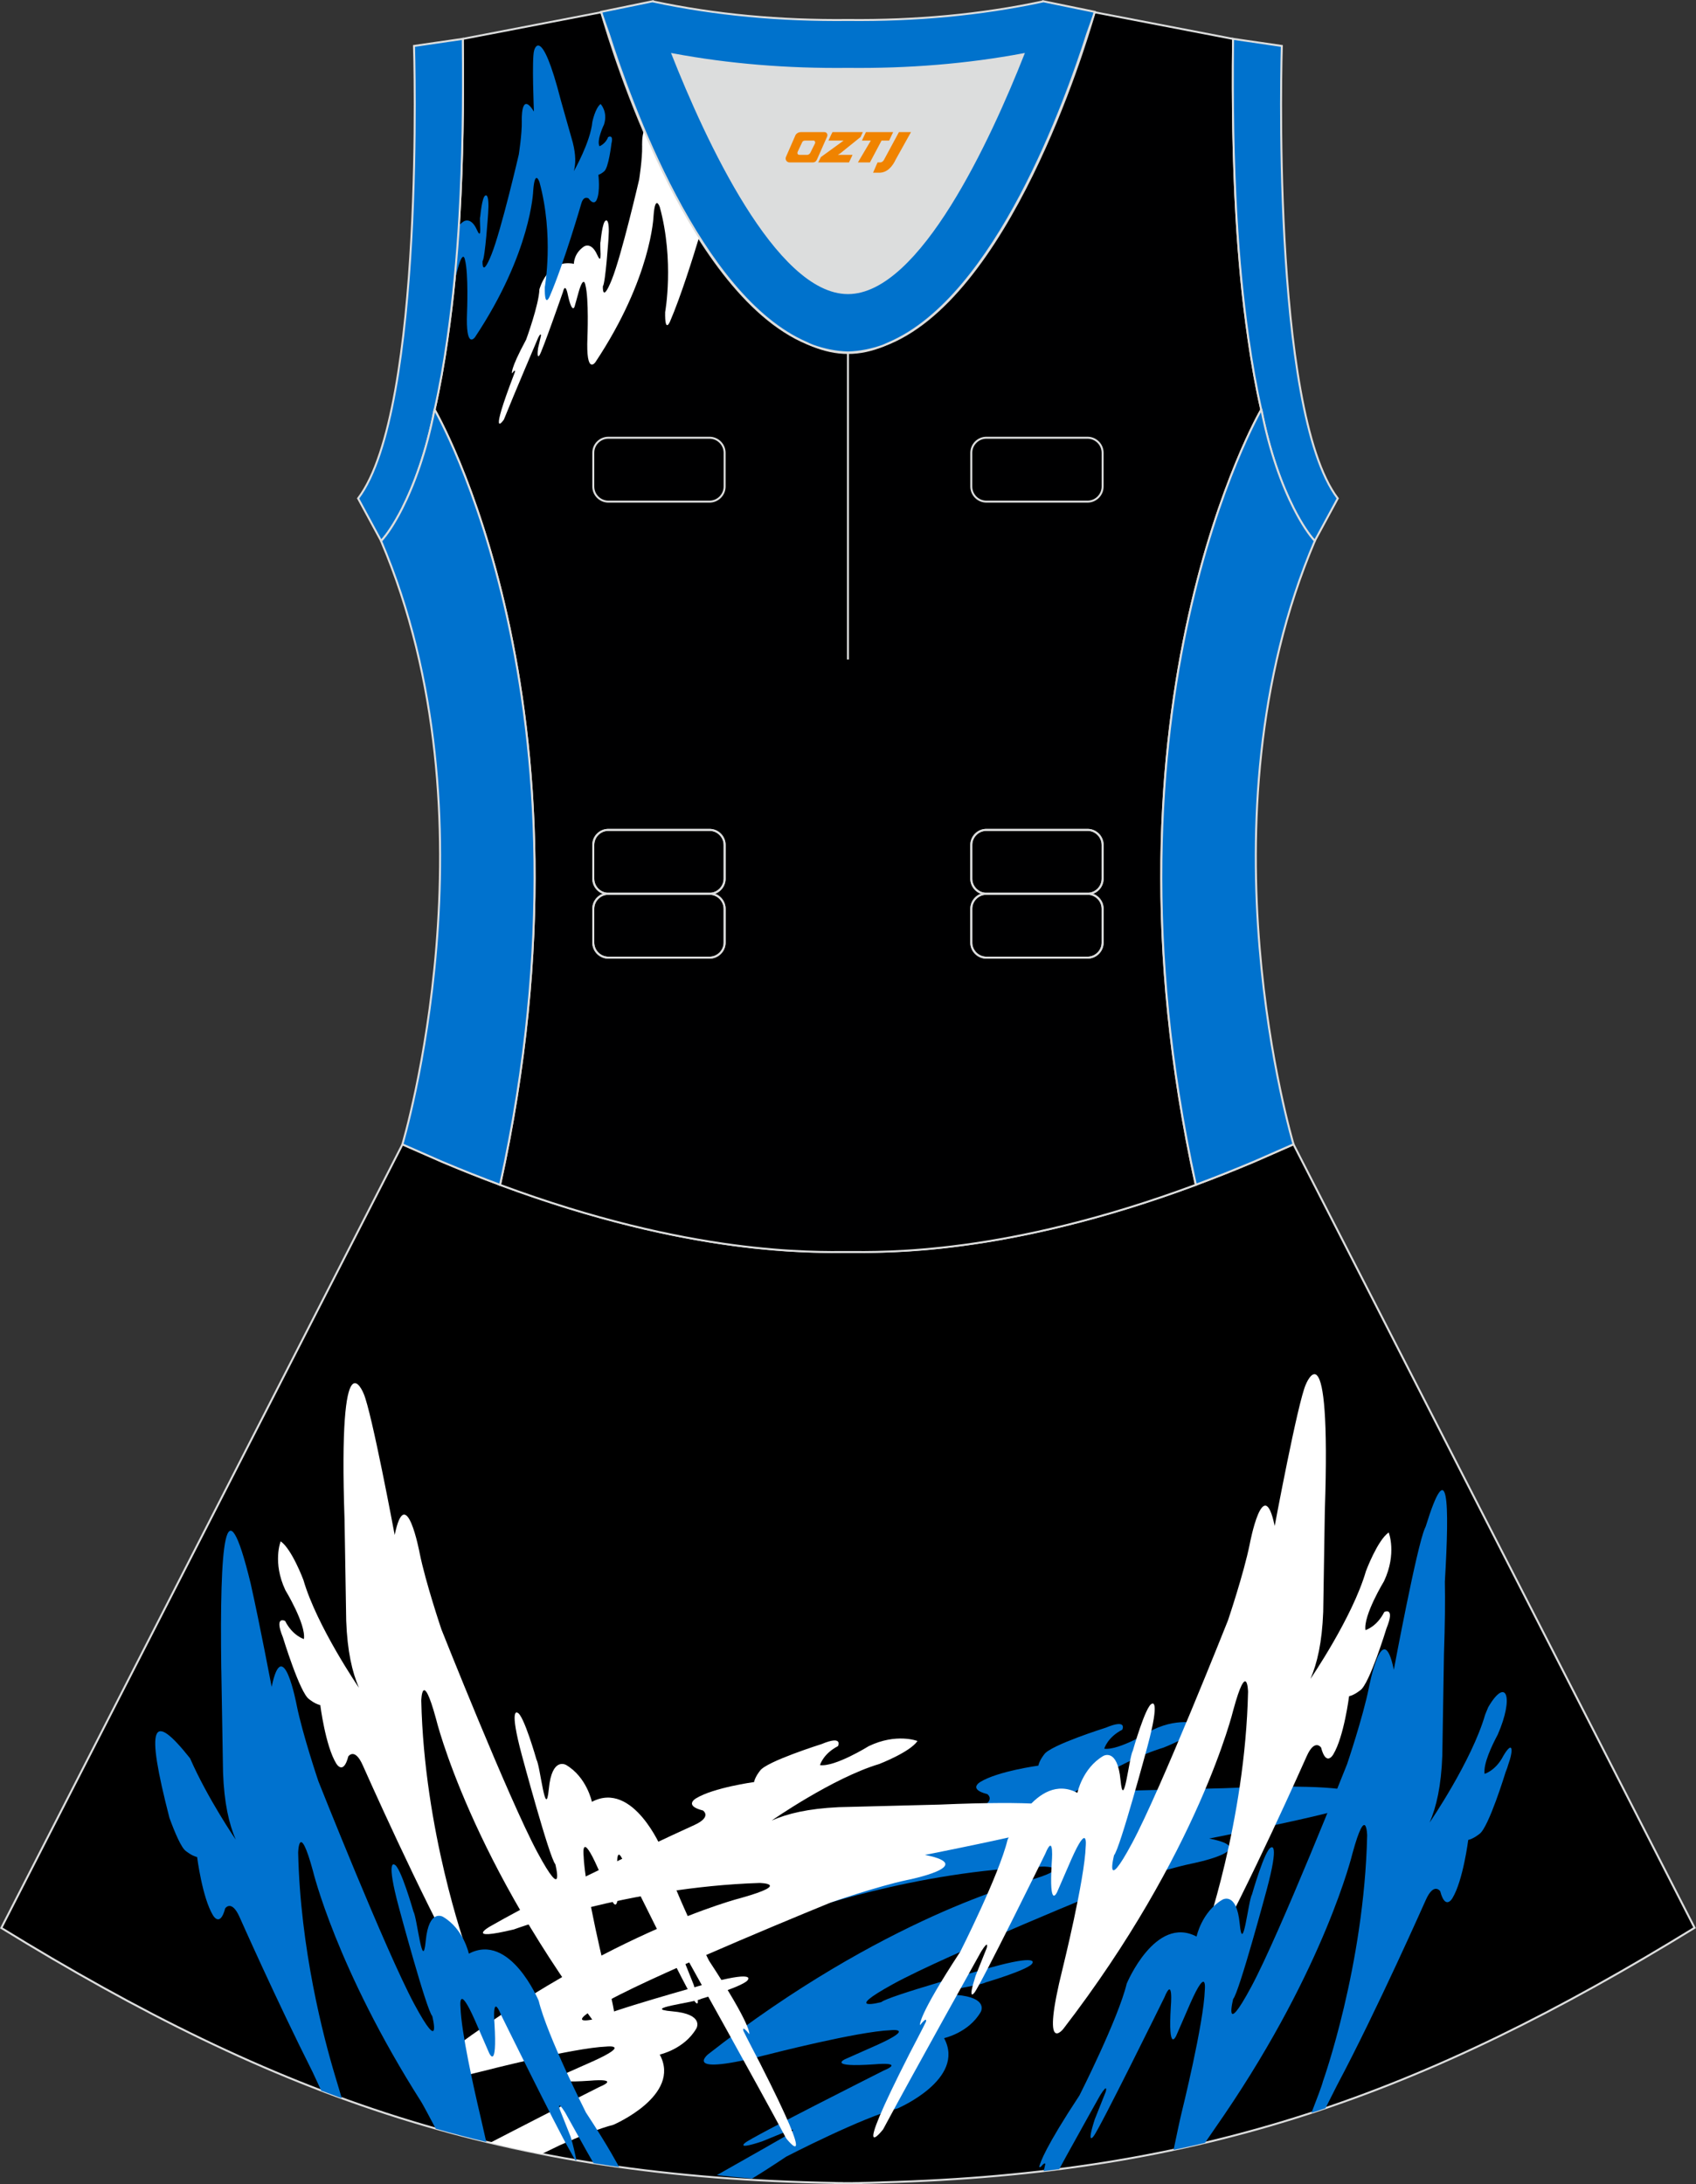 <?xml version="1.0" encoding="utf-8"?>
<!-- Generator: Adobe Illustrator 24.0.1, SVG Export Plug-In . SVG Version: 6.00 Build 0)  -->
<svg xmlns="http://www.w3.org/2000/svg" xmlns:xlink="http://www.w3.org/1999/xlink" version="1.1" id="图层_1" x="0px" y="0px" width="380.2px" height="489.6px" viewBox="0 0 380.2 489.6" enable-background="new 0 0 380.2 489.6" xml:space="preserve">
<rect x="0" y="0" width="380.2" height="489.6" fill="#333333" stroke="none"/>
<g>
	<path fill-rule="evenodd" clip-rule="evenodd" stroke="#DCDDDD" stroke-width="0.446" stroke-miterlimit="22.926" d="   M90.17,256.62L0.29,432.15c62.22,38.24,112.64,55.9,186.85,57.16v0.01c0.57,0.01,1.15,0.02,1.72,0.02v0.02h0.08l0,0   c0.38,0,0.76-0.01,1.15-0.01h0.01h0.01h0.01c0.38,0,0.76,0.01,1.15,0.01l0,0h0.08v-0.02c0.57-0.01,1.15-0.02,1.72-0.02v-0.01   c1.4-0.02,2.81-0.06,4.21-0.11c0.15,0,0.3-0.02,0.44-0.02c71.66-1.92,121.26-19.63,182.16-57.06l-89.9-175.6l0,0l0,0l-0.01-0.02   l-0.01,0.01h-0.01l-8.95,3.93h-0.01c-4.45,1.88-8.76,3.58-12.92,5.13c-38.45,14.29-64.53,15.04-75.02,15.05h-0.05h-0.06h-0.06   h-0.05h-0.05h-0.01h-0.06h-0.05h-0.05h-0.11h-0.05h-0.11h-0.05h-0.03h-0.02h-0.05h-0.05h-0.1h-0.05h-0.05h-0.05h-0.05h-0.05h-0.02   h-0.03h-0.05h-0.05h-0.05h-0.05h-0.05h-0.05h-0.05h-0.05h-0.05h-0.01h-0.03h-0.05h-0.04h-0.05h-0.04h-0.04h-0.04h-0.04h-0.04h-0.04   l0,0h-0.04h-0.04h-0.04h-0.04h-0.04h-0.04h-0.04h-0.04h-0.04h-0.03h-0.01h-0.04h-0.04h-0.04h-0.04h-0.04h-0.03h-0.04h-0.04h-0.04   h-0.02l0,0h-0.01h-0.02h-0.04H190h-0.04h-0.04h-0.04h-0.03h-0.04h-0.04h-0.04h-0.01h-0.03h-0.04h-0.04h-0.04h-0.04h-0.04h-0.04   h-0.04h-0.04h-0.04l0,0h-0.04h-0.04h-0.04h-0.04h-0.04h-0.04h-0.04h-0.04h-0.05h-0.03h-0.01h-0.05h-0.05h-0.05h-0.05h-0.05h-0.05   h-0.05h-0.05h-0.05h-0.03l-0.02,0.01h-0.05h-0.05h-0.05h-0.05h-0.05h-0.1h-0.05h-0.05h-0.02h-0.03h-0.05h-0.11h-0.05h-0.11h-0.05   h-0.05h-0.06h-0.01h-0.05h-0.05h-0.06h-0.05h-0.06c-10.5-0.01-36.57-0.77-75.02-15.05c-4.16-1.54-8.47-3.25-12.92-5.13l0,0   l-8.95-3.93l0,0h-0.01L90.17,256.62z"/>
	<g>
		<path fill-rule="evenodd" clip-rule="evenodd" fill="#0072CF" d="M160.7,487.56c2.63,0.29,5.26,0.55,7.9,0.77    c2.04-1.24,4.56-2.85,7.66-4.92c0,0,17.14-8.86,24.97-10.81c0,0,15.36-6.56,10.41-15.75c0,0,5.49-1.18,8.2-5.84    c0,0,1.95-3.22-5.41-3.85s5.12-1.95,6.56-2.81c0,0,10.18-2.99,10.47-4.37c0,0,1.38-1.95-9.55,1.09c0,0-22.95,6.38-24.33,7.7    c0,0-9.15,2.42,2.7-4.08c11.85-6.5,49.7-21.91,49.7-21.91s10.5-3.65,17.06-5.03c0,0,16.34-3.22,4.03-5.64    c0,0,27.61-5.41,31.64-7.25c0,0,14.38-5.86-28.3-4.03l-22.66,0.58c-6.87,0.32-11.51,1.45-15.01,2.99c0,0,13.69-9.55,24.04-12.65    c0,0,6.9-2.65,8.63-5.18c0,0-4.72-1.84-10.93,1.15c0,0-7.59,4.72-10.93,4.25c0,0,0.69-2.53,4.03-4.25c0,0,1.27-2.53-3.68-0.46    c0,0-12.43,3.91-13.81,5.98c0,0-1.06,1.29-1.32,2.53c0,0-9.09,1.24-13,3.65c0,0-2.88,1.61,1.55,2.73c0,0,2.1,1.41-1.93,3.25    c0,0-29.59,13.43-45.81,22.74c0,0-6.01,3.39,5.35,0.66c0,0,25.83-9.49,55.05-10.41c0,0,7.36,0.11-4.03,3.33    c0,0-31.87,7.93-71.21,38.75c0,0-6.38,5.18,13.63,0c0,0,19.9-5.12,27.32-5.4c0,0,5.64-0.63-2.99,3.28l-7.25,3.22    c0,0-4.2,1.89,6.56,1.15c0,0,7.08-0.69,2.01,1.44c0,0-29.54,14.87-30.98,16.16c0,0-2.21,1.67,3.8-0.32l6.18-2.53    c0,0,2.13-0.6-0.75,1.24C176.26,478.73,169.23,482.74,160.7,487.56z"/>
		<path fill-rule="evenodd" clip-rule="evenodd" fill="#FFFFFF" d="M121.46,482.81c2.02-0.99,3.84-1.87,4.05-1.96    c4.36-1.95,8.89-3.79,11.98-4.57c0,0,15.36-6.56,10.41-15.75c0,0,5.49-1.18,8.2-5.84c0,0,1.95-3.22-5.41-3.85s5.12-1.96,6.56-2.82    c0,0,10.18-2.99,10.47-4.37c0,0,1.38-1.95-9.55,1.09c0,0-22.95,6.38-24.33,7.7c0,0-9.15,2.42,2.7-4.08s49.7-21.91,49.7-21.91    s10.5-3.65,17.06-5.03c0,0,16.34-3.22,4.03-5.64c0,0,27.61-5.41,31.64-7.25c0,0,14.38-5.86-28.3-4.03l-22.66,0.58    c-6.88,0.32-11.52,1.45-15.01,2.99c0,0,13.69-9.54,24.05-12.65c0,0,6.9-2.64,8.63-5.17c0,0-4.72-1.84-10.93,1.15    c0,0-7.59,4.72-10.93,4.25c0,0,0.69-2.53,4.03-4.25c0,0,1.27-2.53-3.68-0.46c0,0-12.43,3.91-13.8,5.98c0,0-1.07,1.29-1.33,2.53    c0,0-9.09,1.24-13,3.65c0,0-2.88,1.61,1.55,2.73c0,0,2.1,1.41-1.93,3.25c0,0-29.59,13.43-45.81,22.74c0,0-6.01,3.39,5.35,0.66    c0,0,25.83-9.49,55.05-10.41c0,0,7.37,0.11-4.03,3.33c0,0-31.87,7.93-71.21,38.75c0,0-6.38,5.18,13.63,0c0,0,19.9-5.12,27.32-5.41    c0,0,5.64-0.63-2.99,3.28l-7.25,3.22c0,0-4.2,1.89,6.56,1.15c0,0,7.08-0.69,2.02,1.44c0,0-10.16,5.11-18.85,9.6l-5.53,2.85    C113.71,481.21,117.56,482.05,121.46,482.81z"/>
		<path fill-rule="evenodd" clip-rule="evenodd" fill="#FFFFFF" d="M77.61,363.28c0.25,6.87,1.34,11.52,2.85,15.03    c0,0-9.43-13.77-12.44-24.15c0,0-2.58-6.92-5.1-8.67c0,0-1.88,4.7,1.05,10.94c0,0,4.65,7.63,4.16,10.96c0,0-2.52-0.71-4.22-4.06    c0,0-2.52-1.29-0.49,3.68c0,0,3.8,12.45,5.86,13.85c0,0,1.28,1.07,2.52,1.34c0,0,1.15,9.1,3.54,13.03c0,0,1.59,2.89,2.74-1.53    c0,0,1.43-2.09,3.23,1.96c0,0,13.16,29.7,22.33,46c0,0,3.34,6.04,0.71-5.34c0,0-9.26-25.9-9.91-55.12c0,0,0.18-7.36,3.3,4.06    c0,0,7.65,31.93,38.12,71.54c0,0,5.12,6.43,0.12-13.63c0,0-4.94-19.94-5.16-27.36c0,0-0.58-5.64,3.25,3.02l3.16,7.27    c0,0,1.86,4.21,1.21-6.54c0,0-0.63-7.08,1.46-2c0,0,14.6,29.66,15.88,31.11c0,0,1.65,2.23-0.28-3.8l-2.48-6.2    c0,0-0.59-2.13,1.23,0.76c0,0,15.43,27.63,21.99,39.88c0,0,7.79,9.96-5.95-17.01c0,0-3.2-6.12-3.64-7.08c0,0-0.45-1.47,1.32,0.73    c0,0,0.73-1.6-9.03-16.47c0,0-8.7-17.22-10.59-25.05c0,0-6.42-15.41-15.66-10.55c0,0-1.13-5.5-5.76-8.25c0,0-3.2-1.98-3.9,5.37    c-0.7,7.35-1.91-5.13-2.76-6.58c0,0-2.9-10.21-4.28-10.51c0,0-1.94-1.4,1.01,9.56c0,0,6.18,23,7.49,24.39c0,0,2.33,9.17-4.06-2.74    s-21.47-49.88-21.47-49.88s-3.56-10.53-4.88-17.1c0,0-3.07-16.36-5.6-4.07c0,0-5.16-27.65-6.96-31.69c0,0-5.74-14.43-4.28,28.25    L77.61,363.28z"/>
		<path fill-rule="evenodd" clip-rule="evenodd" fill="#0072CF" d="M56.18,354.89c-5.79-23.73-6.93-8.62-6.58,19.01l0.02,0.76    L50,397.32c0.25,6.87,1.34,11.52,2.85,15.04c0,0-6.3-9.21-10.24-18.23c-8.55-10.77-10.07-7.76-4.62,13.37    c1.2,3.28,2.66,6.72,3.68,7.41c0,0,1.29,1.08,2.52,1.35c0,0,1.15,9.09,3.54,13.03c0,0,1.59,2.89,2.75-1.53    c0,0,1.43-2.09,3.23,1.96c0,0,8.34,18.81,16.36,34.71c0.18,0.36,1.06,2.27,1.94,4.18c1.53,0.58,3.07,1.16,4.61,1.72    c-0.67-2.25-1.29-4.35-1.44-4.82c-2.67-8.84-7.86-28.64-8.34-50.25c0,0,0.18-7.36,3.3,4.06c0,0,5.23,21.85,24.3,51.83    c0.34,0.53,1.76,3.2,3.25,6.01c3.74,1.06,7.51,2.04,11.32,2.96c-0.58-2.55-1.17-5.13-1.37-6c-1.39-5.91-4.25-18.64-4.41-24.25    c0,0-0.58-5.64,3.25,3.02l3.16,7.27c0,0,1.86,4.21,1.21-6.55c0,0-0.63-7.08,1.46-2c0,0,12.31,25.01,15.31,30.22    c0.06,0.11,0.74,1.32,1.33,2.38l0.27,0.05c-0.24-1.23-0.81-3.78-1.31-5.33l-2.47-6.21c0,0-0.59-2.13,1.23,0.76    c0,0,1.99,3.56,4.83,8.68c0.11,0.19,0.89,1.55,1.56,2.72c1.9,0.3,3.81,0.59,5.74,0.86c-0.64-1.13-1.49-2.63-1.69-2.98    c-1.32-2.29-3.17-5.3-5.76-9.24c0,0-8.7-17.22-10.59-25.05c0,0-6.42-15.41-15.66-10.55c0,0-1.13-5.5-5.76-8.25    c0,0-3.2-1.98-3.9,5.37c-0.7,7.35-1.91-5.14-2.76-6.58c0,0-2.9-10.21-4.28-10.51c0,0-1.94-1.4,1.01,9.56c0,0,6.18,23,7.49,24.39    c0,0,2.33,9.16-4.06-2.74c-6.38-11.9-21.46-49.88-21.46-49.88s-3.56-10.52-4.88-17.1c0,0-3.07-16.36-5.6-4.07    C60.88,378.09,58.32,364.42,56.18,354.89z"/>
		<path fill-rule="evenodd" clip-rule="evenodd" fill="#FFFFFF" d="M296.63,361.29c-0.26,6.87-1.34,11.52-2.86,15.03    c0,0,9.43-13.77,12.44-24.15c0,0,2.58-6.92,5.1-8.67c0,0,1.88,4.7-1.05,10.93c0,0-4.65,7.63-4.16,10.96c0,0,2.53-0.71,4.22-4.06    c0,0,2.52-1.29,0.49,3.68c0,0-3.8,12.45-5.86,13.85c0,0-1.29,1.08-2.52,1.35c0,0-1.15,9.09-3.54,13.03c0,0-1.58,2.89-2.74-1.53    c0,0-1.43-2.09-3.23,1.96c0,0-13.16,29.7-22.34,46c0,0-3.34,6.04-0.71-5.34c0,0,9.26-25.9,9.91-55.12c0,0-0.18-7.36-3.3,4.06    c0,0-7.65,31.93-38.13,71.53c0,0-5.12,6.43-0.12-13.63c0,0,4.94-19.94,5.16-27.36c0,0,0.58-5.64-3.25,3.02l-3.16,7.27    c0,0-1.86,4.21-1.21-6.55c0,0,0.63-7.08-1.46-2c0,0-14.6,29.66-15.88,31.11c0,0-1.65,2.23,0.28-3.8l2.48-6.2    c0,0,0.59-2.13-1.23,0.76c0,0-15.43,27.63-21.99,39.88c0,0-7.79,9.96,5.94-17.01c0,0,3.2-6.12,3.65-7.08c0,0,0.45-1.47-1.32,0.73    c0,0-0.73-1.6,9.03-16.47c0,0,8.7-17.22,10.59-25.05c0,0,6.42-15.41,15.66-10.55c0,0,1.13-5.5,5.77-8.25c0,0,3.2-1.98,3.9,5.37    s1.91-5.14,2.76-6.58c0,0,2.9-10.2,4.28-10.51c0,0,1.94-1.4-1,9.56c0,0-6.18,23-7.49,24.39c0,0-2.33,9.17,4.06-2.74    s21.47-49.88,21.47-49.88s3.56-10.53,4.88-17.1c0,0,3.07-16.36,5.6-4.07c0,0,5.16-27.65,6.96-31.69c0,0,5.74-14.43,4.28,28.26    L296.63,361.29z"/>
		<path fill-rule="evenodd" clip-rule="evenodd" fill="#0072CF" d="M232.96,485.77l0.33-0.05c1.36-1.58,0.97-0.32,0.97-0.32    l-0.29,1.25c1.17-0.14,2.33-0.28,3.48-0.43c0.69-1.27,1.44-2.67,1.62-2.98c4.24-7.69,7.58-13.62,7.58-13.62    c1.82-2.89,1.23-0.76,1.23-0.76l-2.47,6.21c-1.93,6.03-0.28,3.8-0.28,3.8c1.28-1.45,15.88-31.11,15.88-31.11    c2.08-5.08,1.46,2,1.46,2c-0.65,10.76,1.21,6.55,1.21,6.55l3.16-7.27c3.83-8.66,3.25-3.02,3.25-3.02    c-0.22,7.42-5.16,27.36-5.16,27.36c-0.37,1.5-1.18,5.3-1.85,8.53c2.36-0.5,4.71-1.03,7.04-1.58c1.9-2.76,3.85-5.6,4.28-6.22    c22.74-33.42,28.78-58.64,28.78-58.64c3.12-11.41,3.3-4.06,3.3-4.06c-0.65,29.22-9.91,55.12-9.91,55.12    c-0.24,1.03-1.47,4.19-2.58,7.08c1.05-0.34,2.09-0.69,3.14-1.04c1.28-2.55,2.43-4.84,2.65-5.25    c8.89-16.71,19.85-41.45,19.85-41.45c1.8-4.04,3.23-1.95,3.23-1.95c1.16,4.42,2.75,1.53,2.75,1.53    c2.38-3.93,3.53-13.03,3.53-13.03c1.23-0.27,2.52-1.35,2.52-1.35c2.06-1.4,5.86-13.85,5.86-13.85c0.27-0.65,0.46-1.19,0.58-1.65    c1.2-3.3,1.06-5.61-1.07-2.03c-1.7,3.35-4.22,4.07-4.22,4.07c-0.33-2.21,1.61-6.3,2.95-8.81c3.69-8.43,1.93-13.09-2.13-6.15    c-0.44,1.02-0.71,1.73-0.71,1.73c-3.01,10.38-12.44,24.15-12.44,24.15c1.52-3.51,2.6-8.16,2.85-15.04l0.37-22.66    c0.23-6.77,0.28-12.1,0.2-16.28c1.07-18.22,0.78-28.8-4.29-12.4c-0.12,0.26-0.19,0.43-0.19,0.43c-1.81,4.04-6.96,31.69-6.96,31.69    c-2.53-12.28-5.6,4.07-5.6,4.07c-1.32,6.57-4.88,17.1-4.88,17.1s-15.07,37.97-21.47,49.88c-6.39,11.91-4.06,2.74-4.06,2.74    c1.31-1.39,7.49-24.39,7.49-24.39c2.95-10.96,1.01-9.56,1.01-9.56c-1.38,0.3-4.28,10.51-4.28,10.51    c-0.85,1.44-2.06,13.93-2.76,6.58s-3.9-5.37-3.9-5.37c-4.64,2.74-5.77,8.25-5.77,8.25c-9.25-4.86-15.66,10.55-15.66,10.55    c-1.88,7.84-10.59,25.05-10.59,25.05C234.38,481.23,233.14,484.77,232.96,485.77z"/>
	</g>
	<path fill-rule="evenodd" clip-rule="evenodd" fill="#DCDDDD" d="M229.4,12.17c-7.46,18.87-23.33,53.53-39.31,53.53   s-31.85-34.66-39.31-53.53c12.63,2.37,25.74,3.42,39.31,3.27l0,0C203.65,15.59,216.76,14.54,229.4,12.17z"/>
	
		<path fill-rule="evenodd" clip-rule="evenodd" fill="#000001" stroke="#DCDDDD" stroke-width="0.446" stroke-miterlimit="22.926" d="   M276.42,9.38c0-0.21,0.01-0.43,0.01-0.65C276.43,8.95,276.43,9.17,276.42,9.38L276.42,9.38L276.42,9.38z M103.75,9.38   c0-0.21-0.01-0.43-0.01-0.65C103.74,8.95,103.75,9.17,103.75,9.38L103.75,9.38L103.75,9.38z M103,48.33c0,0.05,0,0.1-0.01,0.15   c-0.56,9.73-1.43,18.85-2.67,27.27c0,0.01,0,0.01,0,0.02c-0.82,5.77-1.78,11.13-2.9,16.06c0,0,38.42,65.7,14.68,173.76   c42.79,15.89,70.26,15.05,77.98,15.05s35.18,0.85,77.98-15.05c-23.73-108.05,14.68-173.76,14.68-173.76   c-1.12-4.92-2.09-10.29-2.9-16.06c0-0.01,0-0.02,0-0.02c-1.24-8.42-2.1-17.54-2.67-27.27c0-0.05-0.01-0.1-0.01-0.15   c0-0.02,0-0.03,0-0.04c0-0.02,0-0.03,0-0.04c-0.68-11.9-0.9-24.69-0.75-38.19c0-0.22,0.01-0.45,0.01-0.67l0.01-0.65   c0-0.01,0-0.01,0-0.02L245.4,2.75c0,0-0.07,0.22-0.21,0.63c-2.06,7.13-19.22,63.9-47.16,74.08c-2.59,1.07-5.24,1.66-7.93,1.66   c-2.69,0-5.34-0.59-7.93-1.66c-27.97-10.18-45.13-66.95-47.19-74.08c-0.14-0.41-0.21-0.63-0.21-0.63l-31.04,5.97   c0,0.01,0,0.02,0,0.02l0.01,0.64c0,0.22,0.01,0.44,0.01,0.67c0.14,13.5-0.07,26.29-0.75,38.19c0,0.02,0,0.03,0,0.04   C103,48.3,103,48.31,103,48.33z"/>
	<g>
		<path fill-rule="evenodd" clip-rule="evenodd" fill="#FFFFFF" d="M156.68,53.32c-1.23,4.08-4.04,13.1-6.49,18.78    c0,0-1.17,2.78-1.08-2.13c0,0,2.09-11.48-1.2-23.55c0,0-1.03-3.01-1.4,1.96c0,0-0.41,13.81-13.04,32.81c0,0-2.15,3.1-1.78-5.59    c0,0,0.35-8.64-0.46-11.71c0,0-0.37-2.37-1.5,1.53l-0.91,3.27c0,0-0.54,1.9-1.52-2.58c0,0-0.53-2.97-1.09-0.69    c0,0-4.71,13.5-5.27,14.21c0,0-0.67,1.07-0.32-1.59l0.65-2.77c0,0,0.07-0.93-0.62,0.42c0,0-5.44,12.74-7.69,18.36    c0,0-3.25,4.79,1.29-7.53c0,0,1.07-2.8,1.22-3.24c0,0,0.07-0.64-0.67,0.42c0,0-0.62-0.59,3.15-7.58c0,0,2.87-7.85,2.97-11.24    c0,0,1.77-6.91,7.73-5.74c0,0-0.04-2.36,2.29-3.9c0,0,1.6-1.1,2.93,1.86s0.46-2.28,0.77-2.95c0,0,0.39-4.45,1.15-4.7    c0,0,0.95-0.75,0.62,4.02c0,0-0.68,10.01-1.26,10.7c0,0-0.2,3.98,2-1.49c2.2-5.46,6.13-22.42,6.13-22.42s0.73-4.64,0.67-7.46    c0,0-0.09-2.31,0.4-3.37C147.67,37.19,151.79,45.63,156.68,53.32z"/>
		<path fill-rule="evenodd" clip-rule="evenodd" fill="#0072CF" d="M128.4,31.93c0.72,2.85,0.67,4.86,0.24,6.44    c0,0,3.72-6.5,4.15-11.04c0,0,0.62-3.08,1.85-4.02c0,0,1.68,1.76,0.77,4.59c0,0-1.73,3.55-1.02,4.88c0,0,1.37-0.52,1.93-2.05    c0,0,1.29-0.76,0.75,1.46c0,0-0.63,5.46-1.64,6.22c0,0-0.61,0.56-1.29,0.78c0,0,0.48,3.84-0.41,5.67c0,0-0.55,1.33-1.78-0.38    c0,0-1.09-0.73-1.62,1.09c0,0-3.87,13.39-7.12,20.91c0,0-1.17,2.78-1.08-2.13c0,0,2.09-11.48-1.2-23.55c0,0-1.03-3.01-1.4,1.96    c0,0-0.41,13.81-13.04,32.81c0,0-2.15,3.1-1.79-5.59c0,0,0.35-8.64-0.46-11.71c0,0-0.37-2.37-1.5,1.53l-0.87,3.15    c0.39-4,0.72-8.13,0.99-12.37c0.29-0.34,0.65-0.67,1.1-0.96c0,0,1.6-1.1,2.93,1.86s0.46-2.28,0.77-2.95c0,0,0.39-4.46,1.15-4.7    c0,0,0.95-0.75,0.62,4.02c0,0-0.68,10.01-1.26,10.7c0,0-0.2,3.98,2-1.49s6.13-22.42,6.13-22.42s0.73-4.64,0.67-7.46    c0,0-0.28-7,2.72-2.18c0,0-0.5-11.83,0.04-13.65c0,0,1.5-6.44,6.02,11.23L128.4,31.93z"/>
	</g>
	<path fill="none" stroke="#DCDDDD" stroke-width="0.446" stroke-miterlimit="22.926" d="M190.09,79.01v68.82V79.01z"/>
	<g>
		<path fill="none" stroke="#DCDDDD" stroke-width="0.446" stroke-miterlimit="22.926" d="M221.12,186.02h22.68    c1.86,0,3.38,1.52,3.38,3.38v7.56c0,1.86-1.52,3.38-3.38,3.38h-22.68c-1.86,0-3.38-1.52-3.38-3.38v-7.56    C217.74,187.54,219.26,186.02,221.12,186.02z"/>
		<path fill="none" stroke="#DCDDDD" stroke-width="0.446" stroke-miterlimit="22.926" d="M221.12,186.02h22.68    c1.86,0,3.38,1.52,3.38,3.38v7.56c0,1.86-1.52,3.38-3.38,3.38h-22.68c-1.86,0-3.38-1.52-3.38-3.38v-7.56    C217.74,187.54,219.26,186.02,221.12,186.02z"/>
		<path fill="none" stroke="#DCDDDD" stroke-width="0.446" stroke-miterlimit="22.926" d="M136.38,186.02h22.68    c1.86,0,3.38,1.52,3.38,3.38v7.56c0,1.86-1.52,3.38-3.38,3.38h-22.68c-1.86,0-3.38-1.52-3.38-3.38v-7.56    C132.99,187.54,134.51,186.02,136.38,186.02z"/>
		<path fill="none" stroke="#DCDDDD" stroke-width="0.446" stroke-miterlimit="22.926" d="M136.38,186.02h22.68    c1.86,0,3.38,1.52,3.38,3.38v7.56c0,1.86-1.52,3.38-3.38,3.38h-22.68c-1.86,0-3.38-1.52-3.38-3.38v-7.56    C132.99,187.54,134.51,186.02,136.38,186.02z"/>
		<path fill="none" stroke="#DCDDDD" stroke-width="0.446" stroke-miterlimit="22.926" d="M221.12,200.34h22.68    c1.86,0,3.38,1.52,3.38,3.38v7.56c0,1.86-1.52,3.38-3.38,3.38h-22.68c-1.86,0-3.38-1.52-3.38-3.38v-7.56    C217.74,201.86,219.26,200.34,221.12,200.34z"/>
		<path fill="none" stroke="#DCDDDD" stroke-width="0.446" stroke-miterlimit="22.926" d="M221.12,200.34h22.68    c1.86,0,3.38,1.52,3.38,3.38v7.56c0,1.86-1.52,3.38-3.38,3.38h-22.68c-1.86,0-3.38-1.52-3.38-3.38v-7.56    C217.74,201.86,219.26,200.34,221.12,200.34z"/>
		<path fill="none" stroke="#DCDDDD" stroke-width="0.446" stroke-miterlimit="22.926" d="M136.38,200.34h22.68    c1.86,0,3.38,1.52,3.38,3.38v7.56c0,1.86-1.52,3.38-3.38,3.38h-22.68c-1.86,0-3.38-1.52-3.38-3.38v-7.56    C132.99,201.86,134.51,200.34,136.38,200.34z"/>
		<path fill="none" stroke="#DCDDDD" stroke-width="0.446" stroke-miterlimit="22.926" d="M136.38,200.34h22.68    c1.86,0,3.38,1.52,3.38,3.38v7.56c0,1.86-1.52,3.38-3.38,3.38h-22.68c-1.86,0-3.38-1.52-3.38-3.38v-7.56    C132.99,201.86,134.51,200.34,136.38,200.34z"/>
		<path fill="none" stroke="#DCDDDD" stroke-width="0.446" stroke-miterlimit="22.926" d="M221.12,98.12h22.68    c1.86,0,3.38,1.52,3.38,3.38v7.56c0,1.85-1.52,3.38-3.38,3.38h-22.68c-1.86,0-3.38-1.52-3.38-3.38v-7.56    C217.74,99.64,219.26,98.12,221.12,98.12z"/>
		<path fill="none" stroke="#DCDDDD" stroke-width="0.446" stroke-miterlimit="22.926" d="M136.38,98.12h22.68    c1.86,0,3.38,1.52,3.38,3.38v7.56c0,1.85-1.52,3.38-3.38,3.38h-22.68c-1.86,0-3.38-1.52-3.38-3.38v-7.56    C132.99,99.64,134.51,98.12,136.38,98.12z"/>
	</g>
	
		<path fill-rule="evenodd" clip-rule="evenodd" fill="#0072CC" stroke="#DCDDDD" stroke-width="0.446" stroke-miterlimit="22.926" d="   M229.4,12.17c-7.46,18.87-23.33,53.53-39.31,53.53s-31.85-34.66-39.31-53.53c12.62,2.36,25.74,3.42,39.31,3.27l0,0   C203.65,15.59,216.76,14.53,229.4,12.17L229.4,12.17L229.4,12.17z M190.09,79.01c2.73-0.08,5.38-0.62,7.93-1.55   c0.47-0.2,0.94-0.41,1.41-0.63c23.89-10.34,39.59-54.37,44.3-69.24c0.71-1.98,1.2-3.42,1.46-4.2l0.21-0.74l-11.6-2.38   c0,0-0.01,0.02-0.02,0.06c-13.96,2.98-28.55,4.31-43.68,4.15l0,0c-15.14,0.16-29.72-1.17-43.69-4.15   c-0.01-0.04-0.02-0.06-0.02-0.06l-11.6,2.38l0.21,0.74c0.26,0.77,0.75,2.22,1.46,4.2c4.71,14.88,20.41,58.9,44.3,69.24   c0.47,0.23,0.94,0.44,1.41,0.63C184.72,78.38,187.36,78.93,190.09,79.01z"/>
	
		<path fill-rule="evenodd" clip-rule="evenodd" fill="#0072CD" stroke="#DCDDDD" stroke-width="0.446" stroke-miterlimit="22.926" d="   M276.42,9.38c-0.16,13.76,0.05,26.79,0.75,38.9c0,0.02,0,0.03,0,0.04c0.56,9.69,1.43,18.8,2.67,27.42c0,0.01,0,0.01,0,0.02   c0.82,5.77,1.78,11.13,2.9,16.06v0.01c1.89,9.63,4.68,17.02,7.25,22.12c0,0.01,0.01,0.02,0.01,0.02c1.72,3.39,3.39,5.84,4.72,7.3   l5.17-9.55C284.77,91.83,287.35,10.3,287.35,10.3l-10.92-1.59c0,0.01,0,0.01,0,0.02C276.43,8.95,276.43,9.17,276.42,9.38z"/>
	
		<path fill-rule="evenodd" clip-rule="evenodd" fill="#0072CD" stroke="#DCDDDD" stroke-width="0.446" stroke-miterlimit="22.926" d="   M103.75,9.38c0.16,13.76-0.05,26.79-0.75,38.9c0,0.02,0,0.03,0,0.04c-0.56,9.69-1.43,18.8-2.67,27.42c0,0.01,0,0.01,0,0.02   c-0.82,5.77-1.78,11.13-2.9,16.06v0.01c-1.9,9.63-4.68,17.02-7.25,22.12c0,0.01-0.01,0.02-0.01,0.02c-1.72,3.39-3.39,5.84-4.72,7.3   l-5.17-9.55C95.38,91.84,92.81,10.3,92.81,10.3l10.94-1.59c0,0.01,0,0.01,0,0.02C103.74,8.95,103.75,9.17,103.75,9.38z"/>
	
		<path fill-rule="evenodd" clip-rule="evenodd" fill="#0072CE" stroke="#DCDDDD" stroke-width="0.446" stroke-miterlimit="22.926" d="   M97.42,91.82c0,0,38.42,65.7,14.68,173.76c-4.16-1.55-8.47-3.25-12.92-5.13h-0.01l-8.95-3.93l0,0l-0.01-0.01   c0,0,21.88-72.78-4.77-135.22l-0.01-0.02c1.21-1.29,2.91-3.73,4.72-7.3c0-0.01,0.01-0.02,0.01-0.02   c2.64-5.21,5.41-12.64,7.25-22.12L97.42,91.82z"/>
	
		<path fill-rule="evenodd" clip-rule="evenodd" fill="#0072CE" stroke="#DCDDDD" stroke-width="0.446" stroke-miterlimit="22.926" d="   M282.76,91.8c0,0-38.42,65.7-14.68,173.76c4.16-1.55,8.47-3.25,12.92-5.13h0.01l8.95-3.93l0,0l0.01-0.01   c0,0-21.88-72.77,4.77-135.22l0.01-0.02c-1.21-1.29-2.91-3.73-4.72-7.3c0-0.01-0.01-0.02-0.01-0.02   c-2.64-5.21-5.41-12.64-7.25-22.12L282.76,91.8z"/>
	
</g>
<g>
	<path fill="#F08300" d="M201.52,29.61l-3.4,6.3c-0.2,0.3-0.5,0.5-0.8,0.5h-0.6l-1,2.3h1.2c2,0.1,3.2-1.5,3.9-3L204.22,29.61h-2.5L201.52,29.61z"/>
	<polygon fill="#F08300" points="194.32,29.61 ,200.22,29.61 ,199.32,31.51 ,197.62,31.51 ,195.02,36.41 ,192.32,36.41 ,195.22,31.51 ,193.22,31.51 ,194.12,29.61"/>
	<polygon fill="#F08300" points="188.32,34.71 ,187.82,34.71 ,188.32,34.41 ,192.92,30.71 ,193.42,29.61 ,186.62,29.61 ,186.32,30.21 ,185.72,31.51 ,188.52,31.51 ,189.12,31.51 ,184.02,35.21    ,183.42,36.41 ,190.02,36.41 ,190.32,36.41 ,191.12,34.71"/>
	<path fill="#F08300" d="M184.82,29.61H179.52C179.02,29.61,178.52,29.91,178.32,30.31L176.22,35.11C175.92,35.71,176.32,36.41,177.02,36.41h5.2c0.4,0,0.7-0.2,0.9-0.6L185.42,30.61C185.62,30.11,185.32,29.61,184.82,29.61z M182.72,32.11L181.62,34.31C181.42,34.61,181.12,34.71,181.02,34.71l-1.8,0C179.02,34.71,178.62,34.61,178.82,34.01l1-2.1c0.1-0.3,0.4-0.4,0.7-0.4h1.9   C182.62,31.51,182.82,31.81,182.72,32.11z"/>
</g>
</svg>
